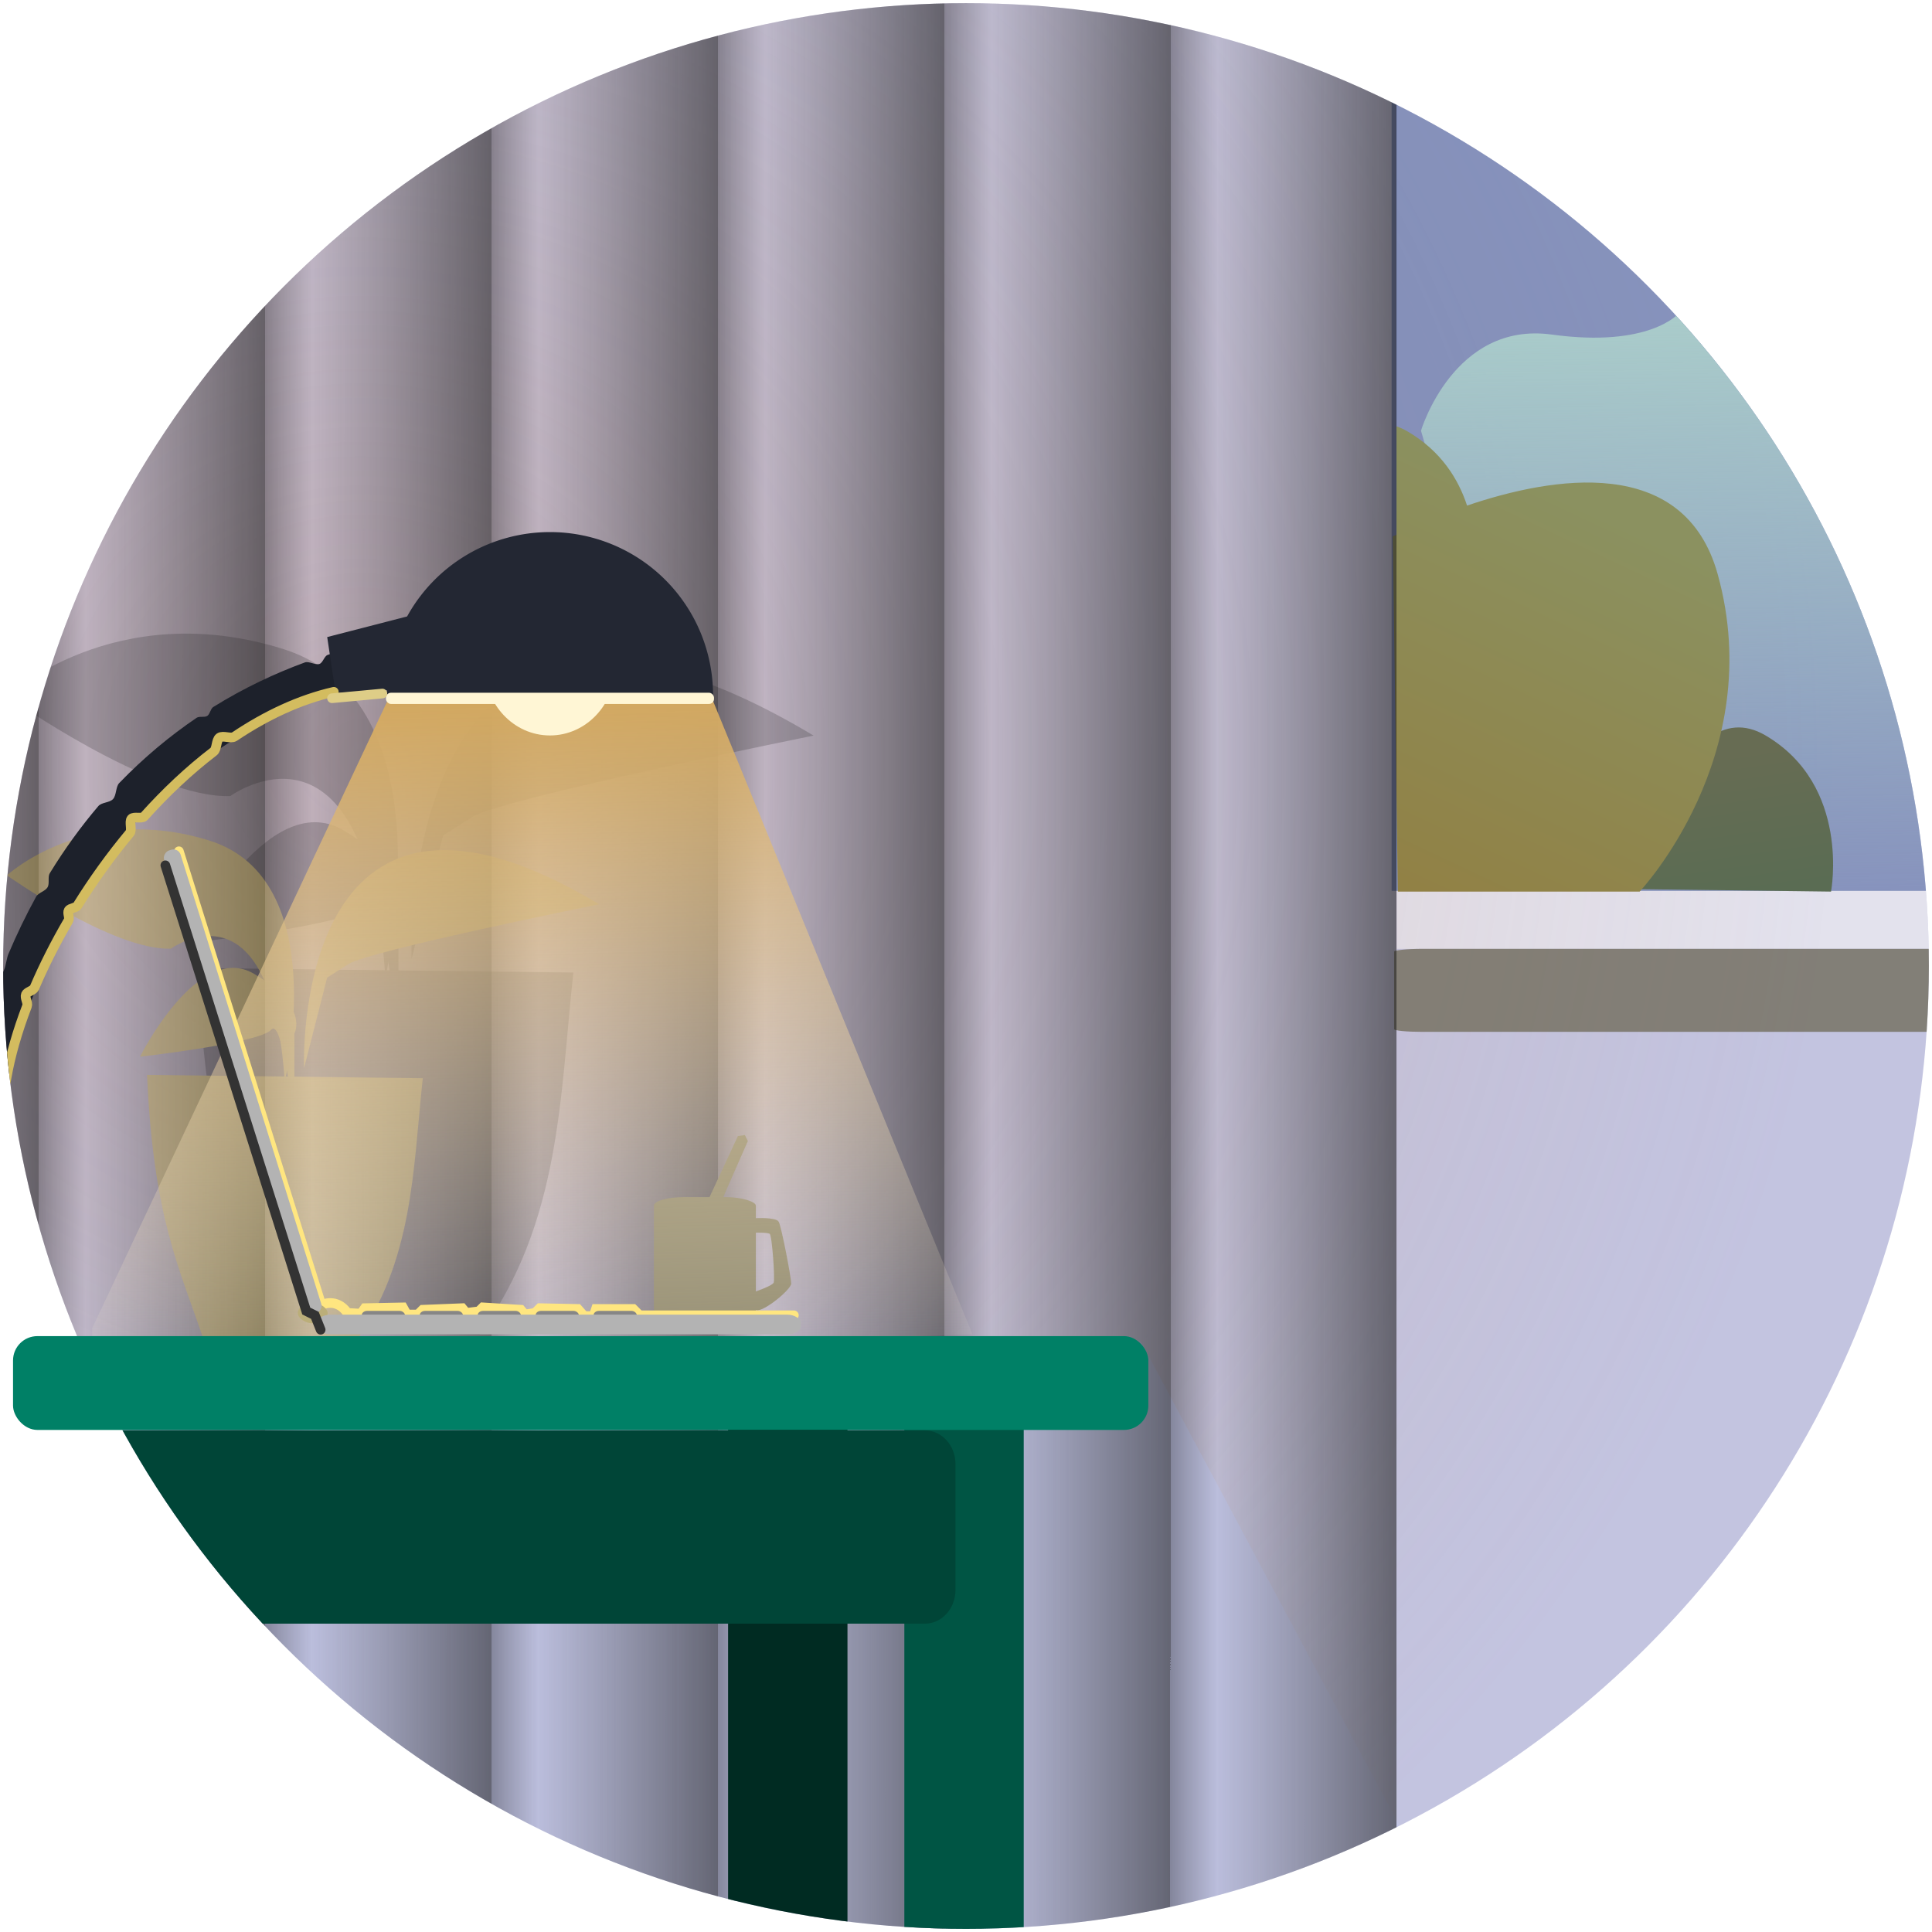 <?xml version="1.0" encoding="UTF-8" standalone="no"?>
<!-- Created with Inkscape (http://www.inkscape.org/) -->

<svg
   width="400"
   height="400"
   viewBox="0 0 105.833 105.833"
   version="1.1"
   id="svg523"
   inkscape:version="1.2 (dc2aeda, 2022-05-15)"
   sodipodi:docname="writing.svg"
   xml:space="preserve"
   xmlns:inkscape="http://www.inkscape.org/namespaces/inkscape"
   xmlns:sodipodi="http://sodipodi.sourceforge.net/DTD/sodipodi-0.dtd"
   xmlns:xlink="http://www.w3.org/1999/xlink"
   xmlns="http://www.w3.org/2000/svg"
   xmlns:svg="http://www.w3.org/2000/svg"><sodipodi:namedview
     id="namedview525"
     pagecolor="#16161c"
     bordercolor="#eeeeee"
     borderopacity="1"
     inkscape:showpageshadow="0"
     inkscape:pageopacity="0"
     inkscape:pagecheckerboard="0"
     inkscape:deskcolor="#505050"
     inkscape:document-units="px"
     showgrid="false"
     inkscape:zoom="0.99496881"
     inkscape:cx="222.62004"
     inkscape:cy="125.12955"
     inkscape:window-width="1440"
     inkscape:window-height="847"
     inkscape:window-x="0"
     inkscape:window-y="25"
     inkscape:window-maximized="0"
     inkscape:current-layer="layer1" /><defs
     id="defs520"><linearGradient
       inkscape:collect="always"
       id="linearGradient64831"><stop
         style="stop-color:#676c53;stop-opacity:1;"
         offset="0"
         id="stop64827" /><stop
         style="stop-color:#5a6c53;stop-opacity:1;"
         offset="1"
         id="stop64829" /></linearGradient><linearGradient
       inkscape:collect="always"
       id="linearGradient64000"><stop
         style="stop-color:#8b9160;stop-opacity:1;"
         offset="0"
         id="stop63996" /><stop
         style="stop-color:#918145;stop-opacity:1;"
         offset="1"
         id="stop63998" /></linearGradient><linearGradient
       inkscape:collect="always"
       id="linearGradient63992"><stop
         style="stop-color:#a9cbca;stop-opacity:1;"
         offset="0"
         id="stop63988" /><stop
         style="stop-color:#a9cbca;stop-opacity:0;"
         offset="1"
         id="stop63990" /></linearGradient><linearGradient
       inkscape:collect="always"
       id="linearGradient40654"><stop
         style="stop-color:#1a1a1a;stop-opacity:1;"
         offset="0"
         id="stop40650" /><stop
         style="stop-color:#242424;stop-opacity:0.086;"
         offset="0.792"
         id="stop40834" /><stop
         style="stop-color:#000000;stop-opacity:0.573;"
         offset="1"
         id="stop40652" /></linearGradient><linearGradient
       inkscape:collect="always"
       id="linearGradient4730"><stop
         style="stop-color:#cda293;stop-opacity:0.751;"
         offset="0"
         id="stop4726" /><stop
         style="stop-color:#cdaf9a;stop-opacity:0.116;"
         offset="1"
         id="stop4728" /></linearGradient><linearGradient
       inkscape:collect="always"
       id="linearGradient35336"><stop
         style="stop-color:#ffffff;stop-opacity:1;"
         offset="0"
         id="stop35332" /><stop
         style="stop-color:#000000;stop-opacity:1"
         offset="1"
         id="stop35334" /></linearGradient><linearGradient
       inkscape:collect="always"
       id="linearGradient12854"><stop
         style="stop-color:#000000;stop-opacity:1;"
         offset="0"
         id="stop12850" /><stop
         style="stop-color:#ffffff;stop-opacity:1"
         offset="0.351"
         id="stop12982" /><stop
         style="stop-color:#ffffff;stop-opacity:1"
         offset="1"
         id="stop12852" /></linearGradient><mask
       maskUnits="userSpaceOnUse"
       id="mask23724"><rect
         style="fill:url(#linearGradient23728);fill-opacity:1;stroke-width:1.058;stroke-linecap:round"
         id="rect23726"
         width="105.972"
         height="106.335"
         x="-0.182"
         y="-0.182" /></mask><linearGradient
       inkscape:collect="always"
       xlink:href="#linearGradient12854"
       id="linearGradient23728"
       gradientUnits="userSpaceOnUse"
       x1="105.608"
       y1="54.804"
       x2="52.532"
       y2="54.804"
       spreadMethod="reflect" /><mask
       maskUnits="userSpaceOnUse"
       id="mask36981"><rect
         style="opacity:1;fill:url(#linearGradient36985);fill-opacity:1;stroke:none;stroke-width:1.058;stroke-linecap:round"
         id="rect36983"
         width="99.81"
         height="100.767"
         x="0.585"
         y="0.043" /></mask><linearGradient
       inkscape:collect="always"
       xlink:href="#linearGradient35336"
       id="linearGradient36985"
       gradientUnits="userSpaceOnUse"
       x1="57.55"
       y1="77.887"
       x2="57.55"
       y2="113.398"
       gradientTransform="matrix(0.936,0,0,0.936,1.542,1)" /><clipPath
       clipPathUnits="userSpaceOnUse"
       id="clipPath469"><circle
         style="opacity:0.294;fill:#323ba9;stroke-width:1.058;stroke-linecap:round"
         id="circle471"
         cx="52.917"
         cy="52.917"
         r="52.744" /></clipPath><linearGradient
       inkscape:collect="always"
       xlink:href="#linearGradient1809"
       id="linearGradient1811"
       x1="53.768"
       y1="57.66"
       x2="54.66"
       y2="93.931"
       gradientUnits="userSpaceOnUse"
       gradientTransform="translate(10.031,-6.018)" /><linearGradient
       inkscape:collect="always"
       id="linearGradient1809"><stop
         style="stop-color:#d3a85f;stop-opacity:1;"
         offset="0"
         id="stop1805" /><stop
         style="stop-color:#fff7e2;stop-opacity:0;"
         offset="1"
         id="stop1807" /></linearGradient><radialGradient
       inkscape:collect="always"
       xlink:href="#linearGradient4730"
       id="radialGradient4732"
       cx="19.758"
       cy="41.263"
       fx="19.758"
       fy="41.263"
       r="66.117"
       gradientTransform="matrix(1.222,0,0,1.206,-4.394,-8.4)"
       gradientUnits="userSpaceOnUse" /><filter
       inkscape:collect="always"
       style="color-interpolation-filters:sRGB"
       id="filter13096"
       x="-0.042"
       y="-0.048"
       width="1.084"
       height="1.097"><feGaussianBlur
         inkscape:collect="always"
         stdDeviation="0.434"
         id="feGaussianBlur13098" /></filter><linearGradient
       inkscape:collect="always"
       xlink:href="#linearGradient40654"
       id="linearGradient40656"
       x1="76.517"
       y1="49.527"
       x2="64.117"
       y2="49.525"
       gradientUnits="userSpaceOnUse"
       spreadMethod="repeat" /><linearGradient
       inkscape:collect="always"
       xlink:href="#linearGradient63992"
       id="linearGradient63994"
       x1="89.532"
       y1="17.643"
       x2="90.058"
       y2="49.032"
       gradientUnits="userSpaceOnUse" /><linearGradient
       inkscape:collect="always"
       xlink:href="#linearGradient64000"
       id="linearGradient64002"
       x1="86.619"
       y1="27.565"
       x2="76.829"
       y2="48.315"
       gradientUnits="userSpaceOnUse" /><linearGradient
       inkscape:collect="always"
       xlink:href="#linearGradient64831"
       id="linearGradient64833"
       x1="95.513"
       y1="41.185"
       x2="96.624"
       y2="48.769"
       gradientUnits="userSpaceOnUse" /></defs><g
     inkscape:label="Слой 1"
     inkscape:groupmode="layer"
     id="layer1"><circle
       style="opacity:0.294;fill:#323ba9;stroke-width:1.058;stroke-linecap:round"
       id="path717"
       cx="52.917"
       cy="52.917"
       r="52.744" /><g
       id="g467"
       clip-path="url(#clipPath469)"><rect
         style="opacity:0.557;fill:#ffffff;fill-opacity:1;stroke:none;stroke-width:0.529;stroke-linecap:round;stroke-dasharray:none;stroke-opacity:1"
         id="rect41732"
         width="44.18"
         height="46.778"
         x="76.508"
         y="5.198"
         rx="0"
         ry="0" /><path
         style="opacity:0.616;fill:url(#radialGradient4732);fill-opacity:1;stroke-width:1.058;stroke-linecap:round"
         d="M 62.485,73.461 4.211,73.315 -7.59,56.529 13.183,-17.178 124.643,-10.986 121.447,113.257 81.047,108.218 Z"
         id="path462"
         sodipodi:nodetypes="cccccccc" /><rect
         style="opacity:0.739;fill:#6c6753;fill-opacity:1;stroke:none;stroke-width:0.529;stroke-linecap:round;stroke-dasharray:none;stroke-opacity:1"
         id="rect42618"
         width="44.18"
         height="4.548"
         x="76.37"
         y="-56.524"
         rx="1.535"
         ry="0.149"
         transform="scale(1,-1)" /><rect
         style="opacity:0.557;fill:#3d5598;fill-opacity:1;stroke:none;stroke-width:0.529;stroke-linecap:round;stroke-dasharray:none;stroke-opacity:1"
         id="rect42620"
         width="44.18"
         height="46.778"
         x="76.232"
         y="2.023"
         rx="0"
         ry="0" /><path
         style="opacity:1;fill:url(#linearGradient63994);fill-opacity:1;stroke:none;stroke-width:0.529;stroke-linecap:round;stroke-dasharray:none;stroke-opacity:1"
         d="m 77.84,23.594 c 0,0 1.791,-6.004 7.163,-5.267 5.372,0.737 6.952,-1.159 6.952,-1.159 l 9.901,12.324 5.688,18.644 -2.949,0.948 -7.795,-0.632 -16.537,-16.537 z"
         id="path57130" /><path
         style="opacity:1;fill:url(#linearGradient64833);fill-opacity:1;stroke:none;stroke-width:0.529;stroke-linecap:round;stroke-dasharray:none;stroke-opacity:1"
         d="m 89.403,48.703 c 0,0 2.621,-11.175 7.312,-8.416 4.691,2.759 3.587,8.554 3.587,8.554 z"
         id="path47956" /><path
         id="path55317"
         style="opacity:1;fill:url(#linearGradient64002);fill-opacity:1;stroke:none;stroke-width:0.529;stroke-linecap:round;stroke-dasharray:none;stroke-opacity:1"
         d="M 76.498 23.353 L 76.498 29.286 C 76.373 29.348 76.296 29.387 76.296 29.387 L 76.572 48.841 L 89.817 48.841 C 89.817 48.841 96.853 41.39 94.094 31.456 C 92.263 24.864 85.027 26.111 80.364 27.695 C 79.884 26.231 78.937 24.711 77.124 23.645 C 76.911 23.519 76.703 23.423 76.498 23.353 z " /><rect
         style="opacity:0.557;fill:url(#linearGradient40656);fill-opacity:1;stroke:none;stroke-width:0.529;stroke-linecap:round;stroke-dasharray:none;stroke-opacity:1"
         id="rect40648"
         width="83.131"
         height="115.852"
         x="-6.633"
         y="-4.643"
         rx="1.535"
         ry="1.535" /><path
         id="path4425"
         style="fill:#002b22;fill-opacity:1;stroke-width:1.058;stroke-linecap:round"
         d="m 39.884,78.198 v 29.957 c 2.125,0.943 4.31,1.745 6.54,2.4 V 78.198 Z"
         sodipodi:nodetypes="ccccc" /><path
         id="rect4363"
         style="fill:#005544;stroke-width:1.058;stroke-linecap:round"
         d="m 49.539,78.198 v 33.185 c 2.156,0.479 4.341,0.822 6.54,1.027 V 78.198 Z"
         sodipodi:nodetypes="ccccc" /><path
         id="rect4368"
         style="fill:#004537;fill-opacity:1;stroke-width:1.058;stroke-linecap:round"
         d="m 2.87,78.354 c 2.588,3.925 4.102,7.486 7.634,10.589 H 50.663 c 0.93,0 1.678,-0.825 1.678,-1.849 v -6.891 c 0,-1.024 -0.749,-1.849 -1.678,-1.849 z"
         sodipodi:nodetypes="ccssssc" /><g
         id="g11468"
         transform="translate(3.175,-4.762)"
         style="fill:#918a6f"><path
           style="opacity:1;fill:#918a6f;fill-opacity:1;stroke:none;stroke-width:2.117;stroke-linecap:round;stroke-dasharray:none"
           d="m 35.447,70.865 1.799,-3.871 0.382,-0.055 0.164,0.327 -1.581,3.599 z"
           id="path11464" /><path
           style="fill:#918a6f;fill-opacity:1;stroke:none;stroke-width:2.117;stroke-linecap:round;stroke-dasharray:none"
           d="m 38.216,71.493 c 0,0 1.115,-0.064 1.265,0.193 0.15,0.257 0.686,3.065 0.686,3.387 0,0.322 -1.5,1.565 -1.908,1.457 -0.407,-0.107 -0.021,-1.029 -0.021,-1.029 0,0 0.879,-0.3 0.965,-0.472 0.086,-0.171 -0.086,-2.593 -0.214,-2.679 -0.129,-0.086 -0.857,-0.064 -0.857,-0.064 z"
           id="path11470" /><rect
           style="opacity:1;fill:#918a6f;fill-opacity:1;stroke:none;stroke-width:2.117;stroke-linecap:round;stroke-dasharray:none"
           id="rect11358"
           width="5.584"
           height="7.302"
           x="32.646"
           y="70.339"
           rx="1.654"
           ry="0.468" /></g><g
         id="g456"
         transform="matrix(1.307,0,0,1.307,-4.912,39.985)"
         style="opacity:0.338;fill:#c8ab37;stroke-width:0.765"><g
           id="g13094"
           transform="matrix(1.362,0,0,1.362,-1.464,-9.163)"
           style="opacity:0.613;fill:#1a1a1a;stroke-width:0.562;filter:url(#filter13096)"><path
             style="fill:#1a1a1a;fill-opacity:1;stroke:none;stroke-width:0.594;stroke-linecap:round"
             d="m 9.627,13.29 c 0,0 2.426,-4.852 4.771,-3.477 2.345,1.375 1.698,2.507 1.698,2.507 l -1e-6,3.8 c 0,0 -0.485,-4.528 -0.97,-3.962 -0.485,0.566 -5.498,1.132 -5.498,1.132 z"
             id="path13086"
             sodipodi:nodetypes="csccsc" /><path
             style="fill:#1a1a1a;fill-opacity:1;stroke:none;stroke-width:0.594;stroke-linecap:round"
             d="m 16.5,13.775 c 0,0 -0.566,-14.635 12.371,-6.873 0,0 -9.622,1.941 -10.512,2.507 -0.889,0.566 -0.889,0.566 -0.889,0.566 z"
             id="path13088" /><path
             style="fill:#1a1a1a;fill-opacity:1;stroke:none;stroke-width:0.594;stroke-linecap:round"
             d="m 15.692,14.341 c 0,0 2.021,-8.49 -3.153,-10.107 C 7.363,2.617 4.048,5.69 4.048,5.69 c 0,0 4.447,3.153 6.873,3.073 0,0 4.205,-3.073 4.771,5.579 z"
             id="path13090" /><path
             style="fill:#1a1a1a;fill-opacity:1;stroke:none;stroke-width:0.594;stroke-linecap:round"
             d="M 12.261,25.06 C 11.301,22.2 10.184,20.052 9.922,14.054 l 11.556,0.138 c -0.415,3.806 -0.379,7.687 -2.889,11.144 L 12.811,25.197 Z"
             id="path13092"
             sodipodi:nodetypes="cccccc" /></g><g
           id="g13084"
           transform="translate(0,0.405)"><path
             style="fill:#c8ab37;fill-opacity:1;stroke:none;stroke-width:0.809;stroke-linecap:round"
             d="m 9.627,13.29 c 0,0 2.426,-4.852 4.771,-3.477 2.345,1.375 1.698,2.507 1.698,2.507 l -1e-6,3.8 c 0,0 -0.485,-4.528 -0.97,-3.962 -0.485,0.566 -5.498,1.132 -5.498,1.132 z"
             id="path14608"
             sodipodi:nodetypes="csccsc" /><path
             style="fill:#c8ab37;fill-opacity:1;stroke:none;stroke-width:0.809;stroke-linecap:round"
             d="m 16.5,13.775 c 0,0 -0.566,-14.635 12.371,-6.873 0,0 -9.622,1.941 -10.512,2.507 -0.889,0.566 -0.889,0.566 -0.889,0.566 z"
             id="path14604" /><path
             style="fill:#c8ab37;fill-opacity:1;stroke:none;stroke-width:0.809;stroke-linecap:round"
             d="m 15.692,14.341 c 0,0 2.021,-8.49 -3.153,-10.107 C 7.363,2.617 4.048,5.69 4.048,5.69 c 0,0 4.447,3.153 6.873,3.073 0,0 4.205,-3.073 4.771,5.579 z"
             id="path14606" /><path
             style="fill:#c8ab37;fill-opacity:1;stroke:none;stroke-width:0.809;stroke-linecap:round"
             d="M 12.261,25.06 C 11.301,22.2 10.184,20.052 9.922,14.054 l 11.556,0.138 c -0.415,3.806 -0.379,7.687 -2.889,11.144 L 12.811,25.197 Z"
             id="path14375"
             sodipodi:nodetypes="cccccc" /></g></g><g
         id="g1355"
         transform="matrix(1.055,0,0,1.055,-36.284,-16.347)"
         style="stroke-width:0.948"><path
           style="opacity:1;fill:url(#linearGradient1811);fill-opacity:1;stroke-width:1.003;stroke-linecap:round"
           d="m 71.293,51.593 13.593,33.183 -41.021,1.502 c -2.27,-2.085 -4.701,3.801 -4.685,-1.816 L 54.653,51.581 Z"
           id="path1799"
           sodipodi:nodetypes="cccccc" /><ellipse
           style="opacity:1;fill:#fff6d5;stroke-width:1.003;stroke-linecap:round"
           id="path1134"
           cx="62.947"
           cy="50.101"
           rx="3.39"
           ry="3.581" /><path
           style="color:#000000;fill:#1d212b;stroke-linecap:round"
           d="m 54.75,48.672 c -1.011,0.177 -2.168,0.392 -3.347,0.829 -0.176,0.065 -0.243,0.407 -0.425,0.468 -0.214,0.072 -0.541,-0.157 -0.759,-0.078 -1.527,0.56 -3.14,1.311 -4.754,2.314 -0.141,0.087 -0.17,0.371 -0.31,0.462 -0.148,0.096 -0.408,-1.08e-4 -0.556,0.1 -1.367,0.928 -2.724,2.046 -4.018,3.388 -0.181,0.188 -0.139,0.63 -0.317,0.827 -0.184,0.203 -0.589,0.16 -0.769,0.372 -0.887,1.042 -1.733,2.2 -2.521,3.486 -0.112,0.182 5.4e-4,0.533 -0.109,0.721 -0.127,0.218 -0.475,0.273 -0.599,0.498 -0.514,0.934 -0.997,1.93 -1.446,2.991 -0.066,0.156 -0.131,0.592 -0.195,0.75 -2.228,5.5 -3.516,12.424 -3.127,21.814 0.023,0.553 0.49,0.983 1.043,0.961 0.553,-0.023 0.983,-0.49 0.961,-1.043 -0.607,-14.667 2.945,-23.504 7.52,-28.877 4.575,-5.373 10.247,-7.34 14.074,-8.01 0.545,-0.096 0.909,-0.615 0.814,-1.16 C 55.814,48.941 55.295,48.577 54.75,48.672 Z"
           id="path7841"
           sodipodi:nodetypes="csssssssssssssscccsccc" /><path
           style="opacity:1;fill:#232733;fill-opacity:1;stroke:none;stroke-width:0.502;stroke-linecap:round;stroke-dasharray:none"
           d="m 51.382,48.573 0.435,2.901 2.756,-0.145 1.305,-3.916 z"
           id="path6970"
           sodipodi:nodetypes="ccccc" /><path
           style="opacity:1;fill:#232733;fill-opacity:1;stroke-width:1.003;stroke-linecap:round"
           id="path1080"
           sodipodi:type="arc"
           sodipodi:cx="62.947418"
           sodipodi:cy="51.589905"
           sodipodi:rx="8.4689569"
           sodipodi:ry="8.4689569"
           sodipodi:start="3.1311251"
           sodipodi:end="0.0092622139"
           sodipodi:arc-type="arc"
           d="m 54.479,51.679 a 8.469,8.469 0 0 1 4.206,-7.406 8.469,8.469 0 0 1 8.517,-0.005 8.469,8.469 0 0 1 4.214,7.401"
           sodipodi:open="true" /><rect
           style="opacity:1;fill:#fff6d5;stroke-width:1.003;stroke-linecap:round"
           id="rect2539"
           width="17.034"
           height="0.582"
           x="54.432"
           y="51.464"
           rx="0.26"
           ry="0.26" /><path
           style="fill:none;fill-opacity:1;stroke:#d3bc5f;stroke-width:0.502;stroke-linecap:round;stroke-dasharray:none;stroke-opacity:1"
           d="m 34.609,74.704 c -0.27,-1.888 0.183,-4.349 1.186,-6.969 0.065,-0.171 -0.129,-0.429 -0.059,-0.601 0.059,-0.145 0.382,-0.204 0.444,-0.35 0.494,-1.157 1.089,-2.334 1.769,-3.497 0.079,-0.136 -0.073,-0.388 0.009,-0.523 0.073,-0.121 0.38,-0.125 0.455,-0.246 0.809,-1.303 1.724,-2.577 2.723,-3.775 0.129,-0.154 -0.047,-0.585 0.084,-0.736 0.115,-0.133 0.537,0.014 0.654,-0.117 1.12,-1.248 2.333,-2.393 3.612,-3.372 0.174,-0.133 0.126,-0.596 0.302,-0.723 0.184,-0.132 0.591,0.073 0.777,-0.052 1.644,-1.103 3.381,-1.92 5.159,-2.327"
           id="path22052"
           sodipodi:nodetypes="cssssssssssssc" /><path
           style="fill:none;fill-opacity:1;stroke:#decd87;stroke-width:0.502;stroke-linecap:round;stroke-dasharray:none;stroke-opacity:1"
           d="m 51.631,51.749 2.615,-0.243"
           id="path22270" /></g><g
         id="g35262"
         transform="translate(-10.583)"><path
           style="opacity:1;fill:none;fill-opacity:1;stroke:#ffe680;stroke-width:0.529;stroke-linecap:round;stroke-dasharray:none"
           d="m 20.382,46.632 7.803,24.854 c 0,0 0.824,-0.434 1.431,0.434 l 0.737,0.043 0.217,-0.303 2.081,-0.043 0.217,0.39 h 0.607 l 0.26,-0.26 2.168,-0.087 0.217,0.26 0.694,-0.087 0.217,-0.217 2.081,0.13 0.217,0.26 0.564,-0.087 0.26,-0.26 2.081,0.043 0.347,0.39 h 0.52 l 0.13,-0.39 h 2.038 l 0.347,0.347 h 8.454"
           id="path4506" /><rect
           style="fill:#bbae79;fill-opacity:1;stroke-width:1.058;stroke-linecap:round"
           id="rect4254"
           width="1.637"
           height="1.111"
           x="26.895"
           y="71.377"
           rx="1.654"
           ry="1.111" /><g
           id="g4323"
           style="stroke-width:0.948"
           transform="matrix(1.055,0,0,1.055,-31.482,-16.203)"><rect
             style="opacity:1;fill:#868686;fill-opacity:1;stroke-width:1.003;stroke-linecap:round"
             id="rect4308"
             width="2.244"
             height="0.443"
             x="58.656"
             y="83.424"
             rx="0.276"
             ry="0.222" /><rect
             style="opacity:1;fill:#868686;fill-opacity:1;stroke-width:1.003;stroke-linecap:round"
             id="rect4310"
             width="2.244"
             height="0.443"
             x="61.666"
             y="83.424"
             rx="0.276"
             ry="0.222" /><rect
             style="opacity:1;fill:#868686;fill-opacity:1;stroke-width:1.003;stroke-linecap:round"
             id="rect4312"
             width="2.244"
             height="0.443"
             x="64.675"
             y="83.424"
             rx="0.276"
             ry="0.222" /><rect
             style="opacity:1;fill:#868686;fill-opacity:1;stroke-width:1.003;stroke-linecap:round"
             id="rect4314"
             width="2.244"
             height="0.443"
             x="67.684"
             y="83.424"
             rx="0.276"
             ry="0.222" /><rect
             style="opacity:1;fill:#868686;fill-opacity:1;stroke-width:1.003;stroke-linecap:round"
             id="rect4316"
             width="2.244"
             height="0.443"
             x="70.693"
             y="83.424"
             rx="0.276"
             ry="0.222" /></g><rect
           style="fill:#b3b3b3;fill-opacity:1;stroke-width:1.058;stroke-linecap:round"
           id="rect4196"
           width="26.495"
           height="1.078"
           x="27.96"
           y="72.015"
           rx="0.742"
           ry="0.445" /><rect
           style="fill:#b3b3b3;fill-opacity:1;stroke-width:1.058;stroke-linecap:round"
           id="rect4198"
           width="26.607"
           height="0.945"
           x="-76.994"
           y="4.606"
           rx="0.408"
           ry="0.408"
           inkscape:transform-center-x="3.7000032"
           transform="rotate(-107.387)"
           inkscape:transform-center-y="-11.816372" /><path
           style="opacity:1;fill:none;fill-opacity:1;stroke:#333333;stroke-width:0.529;stroke-linecap:round;stroke-dasharray:none"
           d="m 19.641,47.401 7.719,24.417 0.473,0.236 0.315,0.788"
           id="path4616" /></g><g
         id="g21126" /></g><rect
       style="opacity:1;fill:#008066;stroke-width:1.058;stroke-linecap:round"
       id="rect1176"
       width="62.191"
       height="5.139"
       x="0.714"
       y="73.191"
       rx="1.334"
       ry="1.334" /><g
       id="g37150"
       transform="translate(-73.312,-66.57)"
       style="opacity:0.557" /><g
       id="g39729"
       transform="translate(-9.812,-66.57)"
       style="opacity:0.557" /></g></svg>
